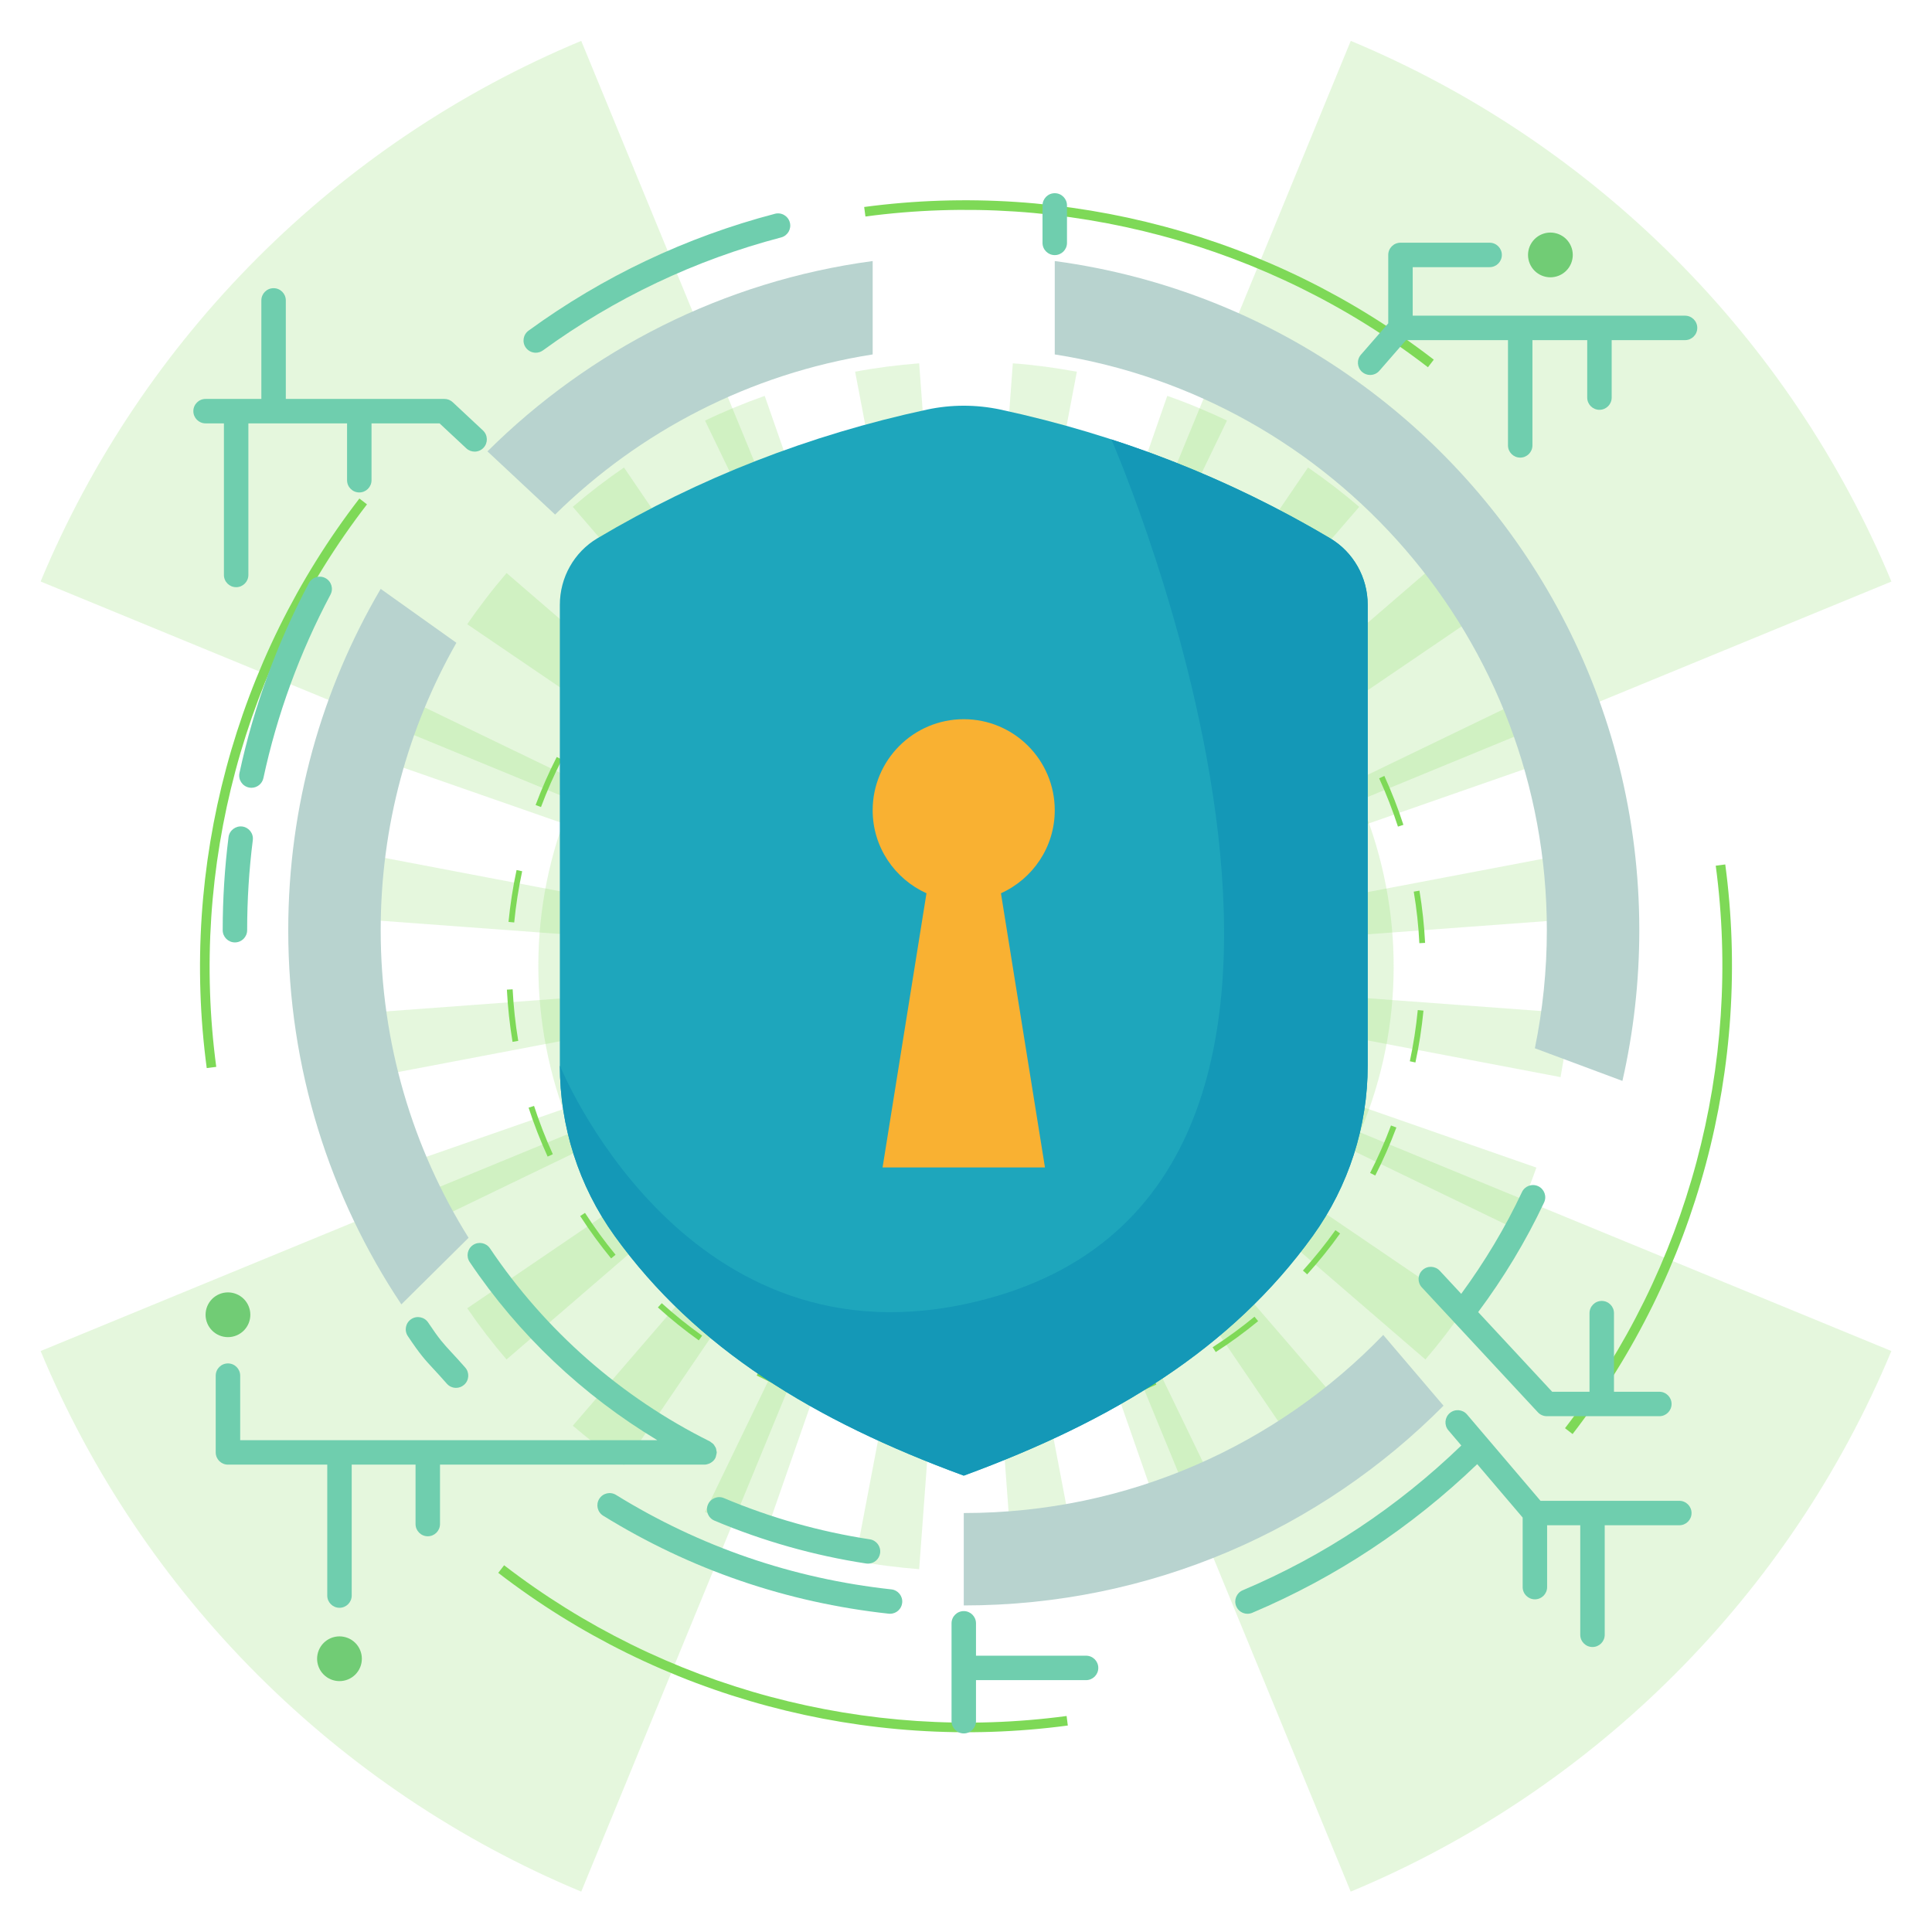<svg xmlns="http://www.w3.org/2000/svg" xmlns:xlink="http://www.w3.org/1999/xlink" width="1080" zoomAndPan="magnify" viewBox="0 0 810 810" height="1080" preserveAspectRatio="xMidYMid meet" version="1.0"><defs><filter x="0%" y="0%" width="100%" height="100%" id="a6e1d395ee"><feColorMatrix values="0 0 0 0 1 0 0 0 0 1 0 0 0 0 1 0 0 0 1 0" color-interpolation-filters="sRGB"/></filter><mask id="a71d86e0f5"><g filter="url(#a6e1d395ee)"><rect x="-81" width="972" fill="#000000" y="-81" height="972" fill-opacity="0.2"/></g></mask><clipPath id="0b11edd45f"><rect x="0" width="510" y="0" height="510"/></clipPath><clipPath id="9605df8fd9"><path d="M 16.961 16.961 L 793.211 16.961 L 793.211 793.211 L 16.961 793.211 Z M 16.961 16.961 " clip-rule="nonzero"/></clipPath><mask id="2c83d9b89f"><g filter="url(#a6e1d395ee)"><rect x="-81" width="972" fill="#000000" y="-81" height="972" fill-opacity="0.2"/></g></mask><clipPath id="ef839b22a5"><path d="M 1 1 L 777 1 L 777 777.211 L 1 777.211 Z M 1 1 " clip-rule="nonzero"/></clipPath><clipPath id="be27084020"><rect x="0" width="778" y="0" height="778"/></clipPath><mask id="4438dfd4d9"><g filter="url(#a6e1d395ee)"><rect x="-81" width="972" fill="#000000" y="-81" height="972" fill-opacity="0.2"/></g></mask><clipPath id="8a5cb919ed"><path d="M 0.121 2 L 359.879 2 L 359.879 358 L 0.121 358 Z M 0.121 2 " clip-rule="nonzero"/></clipPath><clipPath id="b3f4ca6685"><rect x="0" width="360" y="0" height="361"/></clipPath><clipPath id="49f9be90b6"><path d="M 398 675 L 461 675 L 461 726.75 L 398 726.75 Z M 398 675 " clip-rule="nonzero"/></clipPath><clipPath id="0c73866b5d"><path d="M 569 101 L 711.75 101 L 711.75 192 L 569 192 Z M 569 101 " clip-rule="nonzero"/></clipPath></defs><g mask="url(#a71d86e0f5)"><g transform="matrix(1, 0, 0, 1, 150, 150)"><g clip-path="url(#0b11edd45f)"><path fill="#7ed957" d="M 111.605 464.219 L 202.355 330.828 C 201.168 329.996 200.008 329.16 198.867 328.262 C 197.703 327.387 196.586 326.465 195.508 325.543 L 90.152 447.723 C 93.598 450.664 97.086 453.516 100.66 456.234 C 104.215 458.996 107.879 461.652 111.605 464.219 M 215.734 338.574 L 145.562 483.895 C 149.621 485.824 153.723 487.668 157.867 489.379 C 162.059 491.109 166.293 492.734 170.57 494.246 L 223.695 341.883 C 222.336 341.402 220.977 340.875 219.637 340.328 C 218.367 339.758 217.051 339.188 215.734 338.574 Z M 238.68 345.875 L 208.516 504.383 C 212.949 505.195 217.402 505.918 221.875 506.488 C 226.309 507.059 230.805 507.539 235.367 507.891 L 247.254 346.996 C 245.828 346.887 244.383 346.711 242.957 346.535 C 241.508 346.336 240.082 346.117 238.68 345.875 Z M 262.742 346.996 L 274.629 507.891 C 279.172 507.539 283.645 507.082 288.078 506.512 C 292.574 505.918 297.047 505.215 301.48 504.383 L 271.32 345.875 C 269.914 346.117 268.469 346.359 267.02 346.535 C 265.594 346.73 264.168 346.887 262.742 346.996 Z M 286.258 341.883 L 339.383 494.246 C 343.66 492.734 347.895 491.109 352.086 489.379 C 356.254 487.645 360.355 485.824 364.414 483.871 L 294.242 338.551 C 292.945 339.164 291.629 339.734 290.293 340.305 C 288.977 340.855 287.617 341.379 286.258 341.883 Z M 307.645 330.828 L 398.391 464.242 C 402.121 461.672 405.781 459.02 409.359 456.277 C 412.934 453.535 416.441 450.684 419.863 447.766 L 314.508 325.586 C 313.414 326.531 312.273 327.43 311.133 328.305 C 309.969 329.16 308.805 330.016 307.645 330.828 Z M 325.434 314.617 L 447.613 419.977 C 450.531 416.551 453.383 413.066 456.125 409.469 C 458.867 405.891 461.543 402.23 464.109 398.5 L 330.719 307.754 C 329.906 308.914 329.051 310.078 328.152 311.242 C 327.277 312.383 326.375 313.5 325.434 314.617 Z M 338.461 294.371 L 483.785 364.543 C 485.738 360.484 487.559 356.363 489.289 352.195 C 491.023 348.027 492.648 343.793 494.137 339.516 L 341.773 286.387 C 341.27 287.77 340.766 289.109 340.219 290.445 C 339.648 291.742 339.078 293.055 338.461 294.371 Z M 345.766 271.43 L 504.273 301.59 C 505.082 297.16 505.809 292.707 506.379 288.207 C 506.949 283.777 507.43 279.281 507.781 274.742 L 346.887 262.852 C 346.777 264.277 346.602 265.727 346.426 267.152 C 346.227 268.598 346.008 270.023 345.766 271.43 Z M 346.887 247.363 L 507.781 235.477 C 507.43 230.934 506.969 226.438 506.379 221.984 C 505.785 217.512 505.082 213.035 504.273 208.629 L 345.766 238.789 C 346.008 240.191 346.25 241.617 346.426 243.066 C 346.602 244.512 346.777 245.938 346.887 247.363 Z M 341.773 223.852 L 494.137 170.723 C 492.625 166.445 491 162.211 489.27 158.043 C 487.535 153.875 485.715 149.754 483.762 145.695 L 338.441 215.867 C 339.055 217.16 339.625 218.477 340.172 219.812 C 340.742 221.129 341.27 222.492 341.773 223.852 Z M 330.719 202.465 L 464.109 111.715 C 461.543 107.988 458.887 104.324 456.125 100.727 C 453.383 97.152 450.531 93.641 447.613 90.242 L 325.434 195.598 C 326.355 196.695 327.254 197.812 328.152 198.953 C 329.051 200.137 329.906 201.301 330.719 202.465 Z M 314.508 184.672 L 419.863 62.492 C 416.441 59.574 412.934 56.723 409.359 53.984 C 405.781 51.242 402.121 48.566 398.391 46 L 307.645 179.387 C 308.828 180.199 309.992 181.055 311.133 181.953 C 312.273 182.832 313.414 183.73 314.508 184.672 Z M 294.242 171.645 L 364.414 26.32 C 360.355 24.371 356.23 22.551 352.062 20.816 C 347.895 19.082 343.66 17.461 339.383 15.969 L 286.258 168.332 C 287.617 168.812 288.977 169.34 290.316 169.891 C 291.629 170.461 292.945 171.031 294.242 171.645 Z M 271.32 164.34 L 301.48 5.836 C 297.047 5.023 292.574 4.301 288.078 3.707 C 283.645 3.137 279.172 2.652 274.629 2.324 L 262.742 163.223 C 264.168 163.332 265.594 163.484 267.02 163.68 C 268.469 163.879 269.895 164.098 271.32 164.34 Z M 247.254 163.223 L 235.367 2.324 C 230.824 2.676 226.352 3.137 221.922 3.707 C 217.422 4.301 212.949 5 208.516 5.836 L 238.68 164.34 C 240.082 164.098 241.531 163.855 242.977 163.68 C 244.402 163.484 245.828 163.332 247.254 163.223 Z M 223.742 168.332 L 170.613 15.969 C 166.336 17.48 162.102 19.105 157.914 20.84 C 153.746 22.57 149.645 24.391 145.586 26.344 L 215.758 171.664 C 217.051 171.051 218.367 170.48 219.703 169.91 C 221.02 169.363 222.379 168.836 223.742 168.332 Z M 202.355 179.387 L 111.605 46 C 107.879 48.566 104.215 51.219 100.641 53.961 C 97.062 56.703 93.555 59.555 90.133 62.492 L 195.488 184.672 C 196.586 183.73 197.703 182.832 198.844 181.953 C 200.008 181.078 201.168 180.223 202.355 179.387 Z M 184.562 195.598 L 62.383 90.242 C 59.465 93.664 56.613 97.152 53.871 100.727 C 51.133 104.301 48.453 107.965 45.887 111.715 L 179.277 202.465 C 180.109 201.277 180.945 200.117 181.844 198.977 C 182.742 197.812 183.645 196.695 184.562 195.598 Z M 171.535 215.867 L 26.211 145.695 C 24.281 149.754 22.441 153.855 20.73 158 C 18.996 162.191 17.371 166.422 15.859 170.723 L 168.223 223.852 C 168.703 222.492 169.23 221.129 169.781 219.793 C 170.352 218.477 170.922 217.16 171.535 215.867 Z M 164.23 238.789 L 5.727 208.629 C 4.914 213.035 4.188 217.488 3.617 221.984 C 3.047 226.438 2.566 230.934 2.215 235.477 L 163.109 247.363 C 163.223 245.938 163.395 244.492 163.57 243.066 C 163.77 241.617 163.988 240.191 164.23 238.789 Z M 163.109 262.852 L 2.215 274.742 C 2.566 279.281 3.027 283.754 3.598 288.188 C 4.188 292.684 4.891 297.16 5.727 301.59 L 164.23 271.43 C 163.988 270.023 163.746 268.578 163.57 267.152 C 163.375 265.703 163.223 264.277 163.109 262.852 Z M 168.223 286.367 L 15.859 339.492 C 17.371 343.77 18.996 348.004 20.73 352.195 C 22.461 356.363 24.281 360.465 26.234 364.523 L 171.555 294.352 C 170.941 293.055 170.371 291.742 169.801 290.402 C 169.254 289.086 168.727 287.727 168.223 286.367 Z M 179.277 307.754 L 45.887 398.5 C 48.453 402.23 51.109 405.891 53.852 409.469 C 56.594 413.043 59.445 416.551 62.363 419.977 L 184.543 314.617 C 183.621 313.523 182.723 312.402 181.82 311.242 C 180.965 310.102 180.109 308.938 179.277 307.754 Z M 179.277 307.754 " fill-opacity="1" fill-rule="evenodd"/></g></g></g><g clip-path="url(#9605df8fd9)"><g mask="url(#2c83d9b89f)"><g transform="matrix(1, 0, 0, 1, 16, 16)"><g clip-path="url(#be27084020)"><g clip-path="url(#ef839b22a5)"><path fill="#7ed957" d="M 550.312 1.137 L 448.598 248.395 C 466.824 256.137 483.254 267.301 497.051 281.078 C 510.852 294.875 522.016 311.281 529.734 329.531 L 776.992 227.816 C 755.715 176.688 724.609 130.664 686.027 92.102 C 647.441 53.52 601.422 22.414 550.312 1.137 M 776.969 550.422 L 529.715 448.684 C 521.973 466.934 510.805 483.344 497.031 497.141 C 483.234 510.938 466.824 522.102 448.574 529.824 L 550.289 777.078 C 601.422 755.801 647.441 724.699 686.004 686.137 C 724.59 647.574 755.691 601.551 776.969 550.422 Z M 227.688 777.078 L 329.398 529.824 C 311.172 522.082 294.742 510.914 280.945 497.141 C 267.148 483.344 255.98 466.934 248.262 448.684 L 1.027 550.422 C 22.305 601.551 53.41 647.574 91.973 686.137 C 130.535 724.699 176.578 755.801 227.688 777.078 Z M 329.422 248.395 L 227.688 1.137 C 176.555 22.414 130.535 53.52 91.973 92.082 C 53.41 130.645 22.305 176.688 1.027 227.797 L 248.281 329.508 C 256.027 311.281 267.191 294.852 280.965 281.055 C 294.766 267.277 311.172 256.113 329.422 248.395 Z M 329.422 248.395 " fill-opacity="1" fill-rule="evenodd"/></g></g></g></g></g><path fill="#7ed957" d="M 86.672 447.793 C 81.012 405.414 83.953 362.641 94.855 322.016 C 105.734 281.371 124.578 242.852 150.68 209.004 L 153.859 211.461 C 128.086 244.891 109.484 282.93 98.738 323.07 C 87.988 363.211 85.07 405.438 90.664 447.289 Z M 447.684 723.434 C 405.305 729.094 362.531 726.156 321.906 715.254 C 281.262 704.371 242.742 685.531 208.895 659.426 L 211.352 656.246 C 244.805 682.02 282.82 700.621 322.961 711.371 C 363.102 722.117 405.328 725.035 447.18 719.441 Z M 723.324 362.422 C 728.984 404.801 726.043 447.574 715.145 488.199 C 704.242 528.848 685.422 567.363 659.316 601.234 L 656.137 598.777 C 681.91 565.324 700.512 527.309 711.262 487.168 C 722.008 447.027 724.926 404.801 719.332 362.949 Z M 362.312 86.781 C 404.691 81.121 447.465 84.062 488.113 94.965 C 528.758 105.844 567.277 124.688 601.121 150.789 L 598.668 153.969 C 565.238 128.195 527.199 109.594 487.059 98.848 C 446.918 88.098 404.691 85.18 362.84 90.773 Z M 362.312 86.781 " fill-opacity="1" fill-rule="nonzero"/><g mask="url(#4438dfd4d9)"><g transform="matrix(1, 0, 0, 1, 225, 225)"><g clip-path="url(#b3f4ca6685)"><g clip-path="url(#8a5cb919ed)"><path fill="#7ed957" d="M 242.977 163.238 C 247.297 179.363 245.453 197.129 236.461 212.727 C 234.266 216.52 231.742 220.031 228.957 223.188 C 226.238 226.281 223.277 229.066 220.098 231.547 L 289.348 322.227 C 298.406 315.254 306.895 307.355 314.617 298.539 C 322.293 289.809 329.203 280.199 335.258 269.734 C 360 226.852 365.047 178.023 353.156 133.691 C 341.289 89.383 312.512 49.594 269.625 24.828 C 259.164 18.797 248.371 13.926 237.359 10.195 C 226.262 6.445 214.965 3.836 203.621 2.32 L 188.992 115.488 C 192.984 116.035 196.953 116.977 200.836 118.293 C 204.852 119.652 208.777 121.41 212.574 123.602 C 228.191 132.641 238.652 147.117 242.977 163.238 M 6.84 226.5 C 18.707 270.812 47.488 310.602 90.371 335.367 C 100.832 341.398 111.625 346.27 122.637 349.996 C 133.738 353.75 145.035 356.359 156.375 357.871 L 171.004 244.707 C 167.012 244.16 163.043 243.215 159.16 241.898 C 155.145 240.539 151.219 238.785 147.426 236.594 C 131.828 227.598 121.363 213.121 117.043 197 C 112.723 180.875 114.566 163.109 123.559 147.512 C 125.754 143.719 128.273 140.207 131.062 137.051 C 133.781 133.957 136.742 131.172 139.922 128.691 L 70.672 38.012 C 61.59 44.984 53.125 52.883 45.402 61.68 C 37.727 70.41 30.793 80.016 24.762 90.48 C -0.004 133.344 -5.047 182.191 6.84 226.5 Z M 6.84 226.5 " fill-opacity="1" fill-rule="evenodd"/></g></g></g></g><path fill="#7ed957" d="M 282.512 256.32 C 288.125 251.715 294.051 247.371 300.277 243.355 L 301.594 245.375 C 295.453 249.344 289.598 253.621 284.047 258.184 Z M 248.16 293.086 C 252.395 287.141 257 281.414 261.957 275.93 L 263.734 277.531 C 258.844 282.949 254.301 288.609 250.113 294.465 Z M 224.559 337.504 C 227.125 330.637 230.086 323.902 233.418 317.367 L 235.57 318.465 C 232.277 324.934 229.34 331.582 226.816 338.359 Z M 213.195 386.508 C 213.918 379.18 215.039 371.922 216.574 364.77 L 218.922 365.273 C 217.406 372.359 216.289 379.531 215.586 386.75 Z M 214.883 436.805 C 213.68 429.523 212.887 422.219 212.516 414.914 L 214.93 414.781 C 215.301 422 216.07 429.191 217.277 436.387 Z M 229.602 484.91 C 226.531 478.152 223.855 471.309 221.617 464.398 L 223.898 463.652 C 226.117 470.477 228.746 477.254 231.773 483.898 Z M 256.211 527.594 C 251.605 521.98 247.262 516.059 243.246 509.828 L 245.266 508.512 C 249.234 514.676 253.512 520.512 258.074 526.059 Z M 292.973 561.945 C 287.031 557.711 281.305 553.105 275.82 548.148 L 277.445 546.371 C 282.863 551.266 288.523 555.805 294.379 559.992 Z M 337.395 585.547 C 330.527 582.98 323.793 580.02 317.258 576.688 L 318.355 574.539 C 324.824 577.828 331.473 580.766 338.25 583.289 Z M 386.398 596.91 C 379.07 596.188 371.809 595.07 364.66 593.531 L 365.164 591.188 C 372.25 592.699 379.422 593.82 386.637 594.52 Z M 436.695 595.223 C 429.414 596.43 422.109 597.219 414.805 597.59 L 414.672 595.18 C 421.891 594.828 429.082 594.039 436.277 592.832 Z M 484.801 580.504 C 478.043 583.574 471.199 586.25 464.289 588.488 L 463.543 586.207 C 470.367 583.992 477.145 581.359 483.789 578.332 Z M 527.484 553.895 C 521.871 558.504 515.949 562.844 509.719 566.859 L 508.402 564.84 C 514.566 560.871 520.402 556.594 525.949 552.031 Z M 561.836 517.133 C 557.602 523.078 552.996 528.801 548.039 534.285 L 546.262 532.684 C 551.152 527.266 555.695 521.605 559.883 515.75 Z M 585.438 472.715 C 582.871 479.578 579.91 486.312 576.578 492.852 L 574.426 491.754 C 577.719 485.281 580.656 478.637 583.18 471.859 Z M 596.801 423.711 C 596.078 431.035 594.961 438.297 593.422 445.449 L 591.078 444.941 C 592.59 437.859 593.707 430.684 594.41 423.469 Z M 595.113 373.41 C 596.32 380.695 597.109 388 597.48 395.305 L 595.07 395.434 C 594.719 388.219 593.93 381 592.723 373.828 Z M 580.395 325.309 C 583.465 332.062 586.141 338.906 588.379 345.816 L 586.098 346.562 C 583.883 339.742 581.25 332.961 578.223 326.316 Z M 553.785 282.621 C 558.395 288.238 562.734 294.16 566.75 300.41 L 564.73 301.727 C 560.762 295.562 556.484 289.727 551.922 284.18 Z M 517.023 248.27 C 522.969 252.504 528.691 257.109 534.176 262.066 L 532.555 263.844 C 527.137 258.953 521.477 254.41 515.617 250.223 Z M 472.582 224.668 C 479.445 227.234 486.18 230.195 492.719 233.531 L 491.621 235.68 C 485.152 232.391 478.504 229.449 471.727 226.926 Z M 423.578 213.305 C 430.902 214.027 438.164 215.148 445.316 216.684 L 444.812 219.031 C 437.727 217.516 430.555 216.398 423.336 215.695 Z M 373.301 214.992 C 380.586 213.789 387.891 212.996 395.195 212.625 L 395.324 215.039 C 388.109 215.391 380.891 216.18 373.719 217.387 Z M 325.199 229.711 C 331.953 226.641 338.797 223.965 345.707 221.727 L 346.453 224.008 C 339.633 226.227 332.852 228.855 326.207 231.883 Z M 325.199 229.711 " fill-opacity="1" fill-rule="nonzero"/><path fill="#1ea6bc" d="M 573.414 253.559 L 573.414 446.719 C 573.414 472.191 565.516 497.148 550.391 518.164 C 516.348 565.414 466.871 595.602 404.066 618.664 C 341.258 595.602 291.73 565.414 257.688 518.164 C 242.562 497.148 234.719 472.191 234.719 446.719 L 234.719 253.559 C 234.719 242.078 240.719 231.469 250.457 225.68 C 293.117 200.359 339.207 182.371 388.734 171.711 C 398.836 169.559 409.297 169.559 419.395 171.711 C 468.922 182.371 515.016 200.359 557.672 225.68 C 567.414 231.469 573.414 242.078 573.414 253.559 Z M 573.414 253.559 " fill-opacity="1" fill-rule="nonzero"/><path fill="#71cc75" d="M 104.953 551.219 C 104.953 551.836 104.895 552.445 104.773 553.047 C 104.652 553.652 104.473 554.238 104.238 554.809 C 104.004 555.375 103.715 555.918 103.371 556.43 C 103.031 556.941 102.641 557.414 102.203 557.852 C 101.77 558.285 101.297 558.676 100.781 559.016 C 100.27 559.359 99.73 559.648 99.16 559.883 C 98.59 560.121 98.004 560.297 97.402 560.418 C 96.797 560.539 96.188 560.598 95.57 560.598 C 94.953 560.598 94.344 560.539 93.738 560.418 C 93.137 560.297 92.551 560.121 91.98 559.883 C 91.41 559.648 90.871 559.359 90.359 559.016 C 89.844 558.676 89.371 558.285 88.938 557.852 C 88.5 557.414 88.113 556.941 87.77 556.43 C 87.426 555.918 87.137 555.375 86.902 554.809 C 86.668 554.238 86.488 553.652 86.367 553.047 C 86.246 552.445 86.188 551.836 86.188 551.219 C 86.188 550.602 86.246 549.992 86.367 549.391 C 86.488 548.785 86.668 548.199 86.902 547.629 C 87.137 547.062 87.426 546.52 87.77 546.008 C 88.113 545.496 88.5 545.023 88.938 544.586 C 89.371 544.152 89.844 543.762 90.359 543.422 C 90.871 543.078 91.41 542.789 91.98 542.555 C 92.551 542.316 93.137 542.141 93.738 542.02 C 94.344 541.898 94.953 541.84 95.57 541.84 C 96.188 541.84 96.797 541.898 97.402 542.02 C 98.004 542.141 98.59 542.316 99.16 542.555 C 99.73 542.789 100.27 543.078 100.781 543.422 C 101.297 543.762 101.77 544.152 102.203 544.586 C 102.641 545.023 103.031 545.496 103.371 546.008 C 103.715 546.52 104.004 547.062 104.238 547.629 C 104.473 548.199 104.652 548.785 104.773 549.391 C 104.895 549.992 104.953 550.602 104.953 551.219 Z M 104.953 551.219 " fill-opacity="1" fill-rule="nonzero"/><path fill="#71cc75" d="M 151.711 695.438 C 151.711 696.051 151.652 696.66 151.531 697.266 C 151.41 697.871 151.234 698.457 150.996 699.023 C 150.762 699.594 150.473 700.133 150.129 700.648 C 149.789 701.16 149.398 701.633 148.965 702.066 C 148.527 702.504 148.055 702.891 147.543 703.234 C 147.031 703.578 146.488 703.867 145.918 704.102 C 145.352 704.336 144.766 704.516 144.16 704.633 C 143.555 704.754 142.945 704.816 142.328 704.816 C 141.715 704.816 141.102 704.754 140.5 704.637 C 139.895 704.516 139.309 704.336 138.738 704.102 C 138.168 703.867 137.629 703.578 137.117 703.234 C 136.605 702.891 136.129 702.504 135.695 702.066 C 135.258 701.633 134.871 701.16 134.527 700.648 C 134.188 700.133 133.898 699.594 133.66 699.023 C 133.426 698.457 133.246 697.871 133.125 697.266 C 133.008 696.66 132.945 696.051 132.945 695.438 C 132.945 694.82 133.008 694.211 133.129 693.605 C 133.246 693.004 133.426 692.418 133.66 691.848 C 133.898 691.277 134.188 690.738 134.527 690.227 C 134.871 689.715 135.258 689.238 135.695 688.805 C 136.129 688.367 136.605 687.98 137.117 687.637 C 137.629 687.297 138.168 687.008 138.738 686.77 C 139.309 686.535 139.895 686.359 140.5 686.238 C 141.102 686.117 141.715 686.059 142.328 686.059 C 142.945 686.059 143.555 686.117 144.16 686.238 C 144.766 686.359 145.352 686.535 145.918 686.77 C 146.488 687.008 147.031 687.297 147.543 687.637 C 148.055 687.98 148.527 688.367 148.965 688.805 C 149.398 689.238 149.789 689.715 150.129 690.227 C 150.473 690.738 150.762 691.277 150.996 691.848 C 151.234 692.418 151.41 693.004 151.531 693.605 C 151.652 694.211 151.711 694.82 151.711 695.438 Z M 151.711 695.438 " fill-opacity="1" fill-rule="nonzero"/><path fill="#71cc75" d="M 659.395 106.883 C 659.395 107.496 659.332 108.105 659.211 108.711 C 659.094 109.316 658.914 109.902 658.68 110.469 C 658.441 111.039 658.152 111.578 657.812 112.094 C 657.469 112.605 657.082 113.078 656.645 113.512 C 656.211 113.949 655.734 114.336 655.223 114.68 C 654.711 115.023 654.172 115.309 653.602 115.547 C 653.031 115.781 652.445 115.961 651.84 116.078 C 651.238 116.199 650.625 116.262 650.012 116.262 C 649.395 116.262 648.785 116.199 648.18 116.078 C 647.574 115.961 646.988 115.781 646.422 115.547 C 645.852 115.309 645.309 115.023 644.797 114.68 C 644.285 114.336 643.812 113.949 643.375 113.512 C 642.941 113.078 642.551 112.605 642.211 112.094 C 641.867 111.578 641.578 111.039 641.344 110.469 C 641.105 109.902 640.93 109.316 640.809 108.711 C 640.688 108.105 640.629 107.496 640.629 106.883 C 640.629 106.266 640.688 105.656 640.809 105.051 C 640.93 104.449 641.105 103.859 641.344 103.293 C 641.578 102.723 641.867 102.184 642.211 101.672 C 642.551 101.16 642.941 100.684 643.375 100.25 C 643.812 99.812 644.285 99.426 644.797 99.082 C 645.309 98.742 645.852 98.453 646.422 98.215 C 646.988 97.98 647.574 97.805 648.18 97.684 C 648.785 97.562 649.395 97.504 650.012 97.504 C 650.625 97.504 651.238 97.562 651.84 97.684 C 652.445 97.805 653.031 97.98 653.602 98.215 C 654.172 98.453 654.711 98.742 655.223 99.082 C 655.734 99.426 656.211 99.812 656.645 100.25 C 657.082 100.684 657.469 101.16 657.812 101.672 C 658.152 102.184 658.441 102.723 658.68 103.293 C 658.914 103.859 659.094 104.449 659.211 105.051 C 659.332 105.656 659.395 106.266 659.395 106.883 Z M 659.395 106.883 " fill-opacity="1" fill-rule="nonzero"/><path fill="#b8d3cf" d="M 579.922 559.676 L 605.199 589.348 C 553.879 641.059 482.715 673.09 404.066 673.09 L 404.066 634.348 C 473.129 634.348 535.473 605.75 579.922 559.676 Z M 579.922 559.676 " fill-opacity="1" fill-rule="nonzero"/><path fill="#b8d3cf" d="M 196.473 518.984 L 196.418 518.984 L 168.273 546.863 C 138.332 501.969 120.848 448 120.848 389.984 C 120.848 337.812 134.945 288.922 159.605 246.895 L 191.344 269.496 C 171.145 305.016 159.605 346.168 159.605 389.984 C 159.605 437.34 173.09 481.57 196.473 518.984 Z M 196.473 518.984 " fill-opacity="1" fill-rule="nonzero"/><path fill="#b8d3cf" d="M 365.867 109.445 L 365.867 148.598 C 314.344 156.695 268.199 180.836 232.719 215.734 L 204.367 189.238 C 247.074 146.805 303.215 117.848 365.867 109.445 Z M 365.867 109.445 " fill-opacity="1" fill-rule="nonzero"/><path fill="#b8d3cf" d="M 687.285 389.984 C 687.285 411.715 684.824 432.883 680.207 453.176 L 643.5 439.492 C 646.781 423.504 648.523 406.949 648.523 389.984 C 648.523 268.012 559.109 166.895 442.211 148.598 L 442.211 109.445 C 488.715 115.695 531.68 133.223 568.184 159.258 C 640.27 210.559 687.285 294.816 687.285 389.984 Z M 687.285 389.984 " fill-opacity="1" fill-rule="nonzero"/><path fill="#f9b132" d="M 419.652 374.508 L 438.109 489.461 L 370.023 489.461 L 388.43 374.508 C 375.148 368.512 365.867 355.188 365.867 339.711 C 365.867 318.645 382.992 301.527 404.066 301.527 C 425.137 301.527 442.211 318.645 442.211 339.711 C 442.211 355.188 432.93 368.512 419.652 374.508 Z M 419.652 374.508 " fill-opacity="1" fill-rule="nonzero"/><path fill="#1498b7" d="M 557.672 225.68 C 528.684 208.473 498.105 194.652 465.945 184.219 C 465.945 184.219 605.922 504.598 404.066 546.863 C 285.117 571.77 234.719 446.719 234.719 446.719 C 234.719 472.191 242.562 497.148 257.688 518.164 C 291.73 565.414 341.258 595.602 404.066 618.664 C 466.871 595.602 516.348 565.414 550.391 518.164 C 565.516 497.148 573.414 472.191 573.414 446.719 L 573.414 253.559 C 573.414 242.078 567.414 231.469 557.672 225.68 Z M 557.672 225.68 " fill-opacity="1" fill-rule="nonzero"/><path fill="#6fceae" d="M 373.707 666.355 C 332.367 661.848 293.531 648.527 258.277 626.758 C 255.867 625.258 252.711 626.008 251.223 628.422 C 249.734 630.832 250.48 633.988 252.891 635.473 C 289.449 658.051 329.723 671.867 372.594 676.547 C 372.785 676.566 372.969 676.578 373.156 676.578 C 375.738 676.578 377.965 674.633 378.246 672.004 C 378.555 669.195 376.523 666.664 373.707 666.355 Z M 373.707 666.355 " fill-opacity="1" fill-rule="nonzero"/><path fill="#6fceae" d="M 179.512 554.473 C 177.938 552.121 174.746 551.48 172.398 553.055 C 170.039 554.625 169.406 557.805 170.98 560.16 C 176.117 567.859 178.105 570.008 181.719 573.906 C 183.176 575.48 184.93 577.371 187.336 580.117 C 188.352 581.277 189.77 581.867 191.195 581.867 C 192.395 581.867 193.602 581.445 194.57 580.594 C 196.703 578.73 196.918 575.492 195.055 573.363 C 192.57 570.523 190.75 568.562 189.242 566.938 C 185.777 563.195 184.191 561.488 179.512 554.473 Z M 179.512 554.473 " fill-opacity="1" fill-rule="nonzero"/><path fill="#6fceae" d="M 224.625 147.883 C 225.668 147.883 226.727 147.562 227.637 146.902 C 257.828 124.938 291.418 109.004 327.492 99.543 C 330.23 98.824 331.871 96.02 331.148 93.285 C 330.438 90.547 327.621 88.906 324.887 89.629 C 287.582 99.418 252.828 115.895 221.598 138.621 C 219.312 140.285 218.805 143.496 220.469 145.781 C 221.48 147.148 223.035 147.883 224.625 147.883 Z M 224.625 147.883 " fill-opacity="1" fill-rule="nonzero"/><path fill="#6fceae" d="M 110.43 326.23 C 116.164 299.539 125.629 273.66 138.555 249.301 C 139.883 246.801 138.926 243.699 136.43 242.371 C 133.93 241.039 130.824 241.996 129.492 244.496 C 116.125 269.691 106.336 296.465 100.398 324.078 C 99.805 326.848 101.57 329.574 104.336 330.168 C 104.695 330.242 105.066 330.281 105.418 330.281 C 107.781 330.281 109.91 328.637 110.43 326.23 Z M 110.43 326.23 " fill-opacity="1" fill-rule="nonzero"/><path fill="#6fceae" d="M 101.543 346.516 C 98.785 346.18 96.172 348.152 95.816 350.961 C 94.195 363.812 93.367 376.941 93.367 389.984 C 93.367 392.816 95.656 395.109 98.492 395.109 C 101.328 395.109 103.621 392.816 103.621 389.984 C 103.621 377.375 104.414 364.676 105.988 352.242 C 106.348 349.434 104.352 346.871 101.543 346.516 Z M 101.543 346.516 " fill-opacity="1" fill-rule="nonzero"/><path fill="#6fceae" d="M 296.801 630.816 C 295.699 633.422 296.922 636.426 299.531 637.527 C 319.891 646.113 341.297 652.16 363.141 655.504 C 363.406 655.543 363.668 655.562 363.922 655.562 C 366.406 655.562 368.598 653.75 368.98 651.211 C 369.41 648.414 367.488 645.801 364.691 645.371 C 343.668 642.156 323.09 636.34 303.508 628.082 C 300.914 626.98 297.906 628.207 296.801 630.816 Z M 296.801 630.816 " fill-opacity="1" fill-rule="nonzero"/><path fill="#6fceae" d="M 644.914 497.328 C 642.344 496.125 639.297 497.223 638.09 499.785 C 631.023 514.801 622.422 529.09 612.625 542.449 L 603.633 532.77 C 601.699 530.688 598.457 530.57 596.383 532.496 C 594.309 534.418 594.188 537.664 596.109 539.738 L 644.77 592.117 C 645.734 593.16 647.098 593.75 648.523 593.75 L 695.688 593.75 C 698.523 593.75 700.816 591.457 700.816 588.625 C 700.816 585.797 698.523 583.5 695.688 583.5 L 676.668 583.5 L 676.668 550.547 C 676.668 547.719 674.375 545.422 671.539 545.422 C 668.703 545.422 666.41 547.719 666.41 550.547 L 666.41 583.5 L 650.754 583.5 L 619.727 550.098 C 630.406 535.762 639.734 520.355 647.363 504.145 C 648.57 501.59 647.477 498.535 644.914 497.328 Z M 644.914 497.328 " fill-opacity="1" fill-rule="nonzero"/><path fill="#6fceae" d="M 442.211 106.957 C 445.047 106.957 447.34 104.664 447.34 101.832 L 447.34 86.125 C 447.34 83.297 445.047 81 442.211 81 C 439.375 81 437.082 83.297 437.082 86.125 L 437.082 101.832 C 437.082 104.668 439.379 106.957 442.211 106.957 Z M 442.211 106.957 " fill-opacity="1" fill-rule="nonzero"/><path fill="#6fceae" d="M 704.051 629.223 L 645.867 629.223 L 615.051 593.023 C 613.223 590.871 609.973 590.609 607.824 592.438 C 605.668 594.27 605.406 597.508 607.242 599.664 L 612.664 606.035 C 585.867 631.871 555.09 652.32 521.02 666.73 C 518.41 667.832 517.195 670.84 518.297 673.449 C 519.121 675.402 521.02 676.582 523.02 676.582 C 523.691 676.582 524.367 676.449 525.02 676.172 C 560.055 661.352 591.727 640.352 619.324 613.852 L 638.383 636.238 L 638.383 665.402 C 638.383 668.234 640.676 670.527 643.508 670.527 C 646.344 670.527 648.637 668.234 648.637 665.402 L 648.637 639.473 L 662.531 639.473 L 662.531 685.391 C 662.531 688.219 664.824 690.516 667.656 690.516 C 670.492 690.516 672.785 688.219 672.785 685.391 L 672.785 639.473 L 704.059 639.473 C 706.895 639.473 709.188 637.176 709.188 634.348 C 709.188 631.516 706.887 629.223 704.051 629.223 Z M 704.051 629.223 " fill-opacity="1" fill-rule="nonzero"/><g clip-path="url(#49f9be90b6)"><path fill="#6fceae" d="M 455.336 694.156 L 409.191 694.156 L 409.191 680.586 C 409.191 677.754 406.902 675.461 404.066 675.461 C 401.23 675.461 398.938 677.754 398.938 680.586 L 398.938 721.625 C 398.938 724.453 401.23 726.75 404.066 726.75 C 406.902 726.75 409.191 724.453 409.191 721.625 L 409.191 704.406 L 455.336 704.406 C 458.172 704.406 460.465 702.109 460.465 699.281 C 460.465 696.449 458.172 694.156 455.336 694.156 Z M 455.336 694.156 " fill-opacity="1" fill-rule="nonzero"/></g><path fill="#6fceae" d="M 295.383 614.047 C 295.988 614.047 296.57 613.898 297.137 613.691 C 297.293 613.637 297.438 613.57 297.594 613.496 C 298.031 613.289 298.434 613.016 298.801 612.684 C 298.879 612.609 298.973 612.566 299.043 612.488 C 299.402 612.121 299.727 611.699 299.965 611.207 C 299.992 611.16 299.98 611.105 300.008 611.059 C 300.145 610.758 300.191 610.414 300.27 610.078 C 300.344 609.742 300.465 609.414 300.473 609.074 C 300.473 609.023 300.504 608.977 300.504 608.926 C 300.504 608.672 300.395 608.449 300.355 608.203 C 300.301 607.836 300.27 607.473 300.141 607.129 C 300.023 606.816 299.828 606.555 299.652 606.273 C 299.484 605.996 299.336 605.715 299.113 605.473 C 298.863 605.199 298.551 605.004 298.242 604.797 C 298.039 604.652 297.891 604.457 297.66 604.34 C 260.48 585.855 228.586 557.859 205.422 523.379 C 203.84 521.031 200.656 520.402 198.305 521.984 C 195.957 523.562 195.332 526.746 196.91 529.098 C 217.332 559.496 244.316 584.98 275.582 603.805 L 100.699 603.805 L 100.699 576.746 C 100.699 573.918 98.406 571.621 95.57 571.621 C 92.734 571.621 90.441 573.918 90.441 576.746 L 90.441 608.93 C 90.441 611.762 92.734 614.055 95.57 614.055 L 137.203 614.055 L 137.203 668.945 C 137.203 671.773 139.492 674.07 142.328 674.07 C 145.164 674.07 147.457 671.773 147.457 668.945 L 147.457 614.055 L 174.219 614.055 L 174.219 638.965 C 174.219 641.793 176.512 644.09 179.348 644.09 C 182.184 644.09 184.473 641.793 184.473 638.965 L 184.473 614.055 L 295.371 614.055 C 295.379 614.051 295.379 614.047 295.383 614.047 Z M 295.383 614.047 " fill-opacity="1" fill-rule="nonzero"/><path fill="#6fceae" d="M 93.879 241.055 C 93.879 243.883 96.172 246.18 99.004 246.18 C 101.84 246.18 104.133 243.883 104.133 241.055 L 104.133 177.504 L 145.508 177.504 L 145.508 201.336 C 145.508 204.164 147.801 206.461 150.637 206.461 C 153.469 206.461 155.762 204.164 155.762 201.336 L 155.762 177.504 L 184.293 177.504 L 195.488 187.957 C 196.473 188.883 197.73 189.344 198.988 189.344 C 200.355 189.344 201.723 188.801 202.73 187.719 C 204.664 185.648 204.551 182.402 202.484 180.473 L 189.816 168.633 C 188.867 167.746 187.617 167.25 186.312 167.25 L 119.828 167.25 L 119.828 125.945 C 119.828 123.117 117.535 120.82 114.699 120.82 C 111.863 120.82 109.574 123.117 109.574 125.945 L 109.574 167.254 L 86.188 167.254 C 83.352 167.254 81.062 169.551 81.062 172.379 C 81.062 175.207 83.352 177.504 86.188 177.504 L 93.879 177.504 Z M 93.879 241.055 " fill-opacity="1" fill-rule="nonzero"/><g clip-path="url(#0c73866b5d)"><path fill="#6fceae" d="M 706.461 132.352 L 592.281 132.352 L 592.281 112.008 L 624.527 112.008 C 627.363 112.008 629.656 109.711 629.656 106.883 C 629.656 104.051 627.363 101.758 624.527 101.758 L 587.152 101.758 C 584.316 101.758 582.027 104.051 582.027 106.883 L 582.027 135.562 L 570.57 148.715 C 568.711 150.855 568.938 154.086 571.074 155.949 C 572.043 156.793 573.242 157.207 574.438 157.207 C 575.867 157.207 577.293 156.613 578.305 155.449 L 589.492 142.602 L 632.227 142.602 L 632.227 186.73 C 632.227 189.559 634.516 191.855 637.352 191.855 C 640.188 191.855 642.48 189.559 642.48 186.73 L 642.48 142.602 L 665.449 142.602 L 665.449 166.691 C 665.449 169.52 667.738 171.816 670.574 171.816 C 673.41 171.816 675.703 169.52 675.703 166.691 L 675.703 142.602 L 706.465 142.602 C 709.301 142.602 711.59 140.305 711.59 137.477 C 711.59 134.648 709.293 132.352 706.461 132.352 Z M 706.461 132.352 " fill-opacity="1" fill-rule="nonzero"/></g></svg>